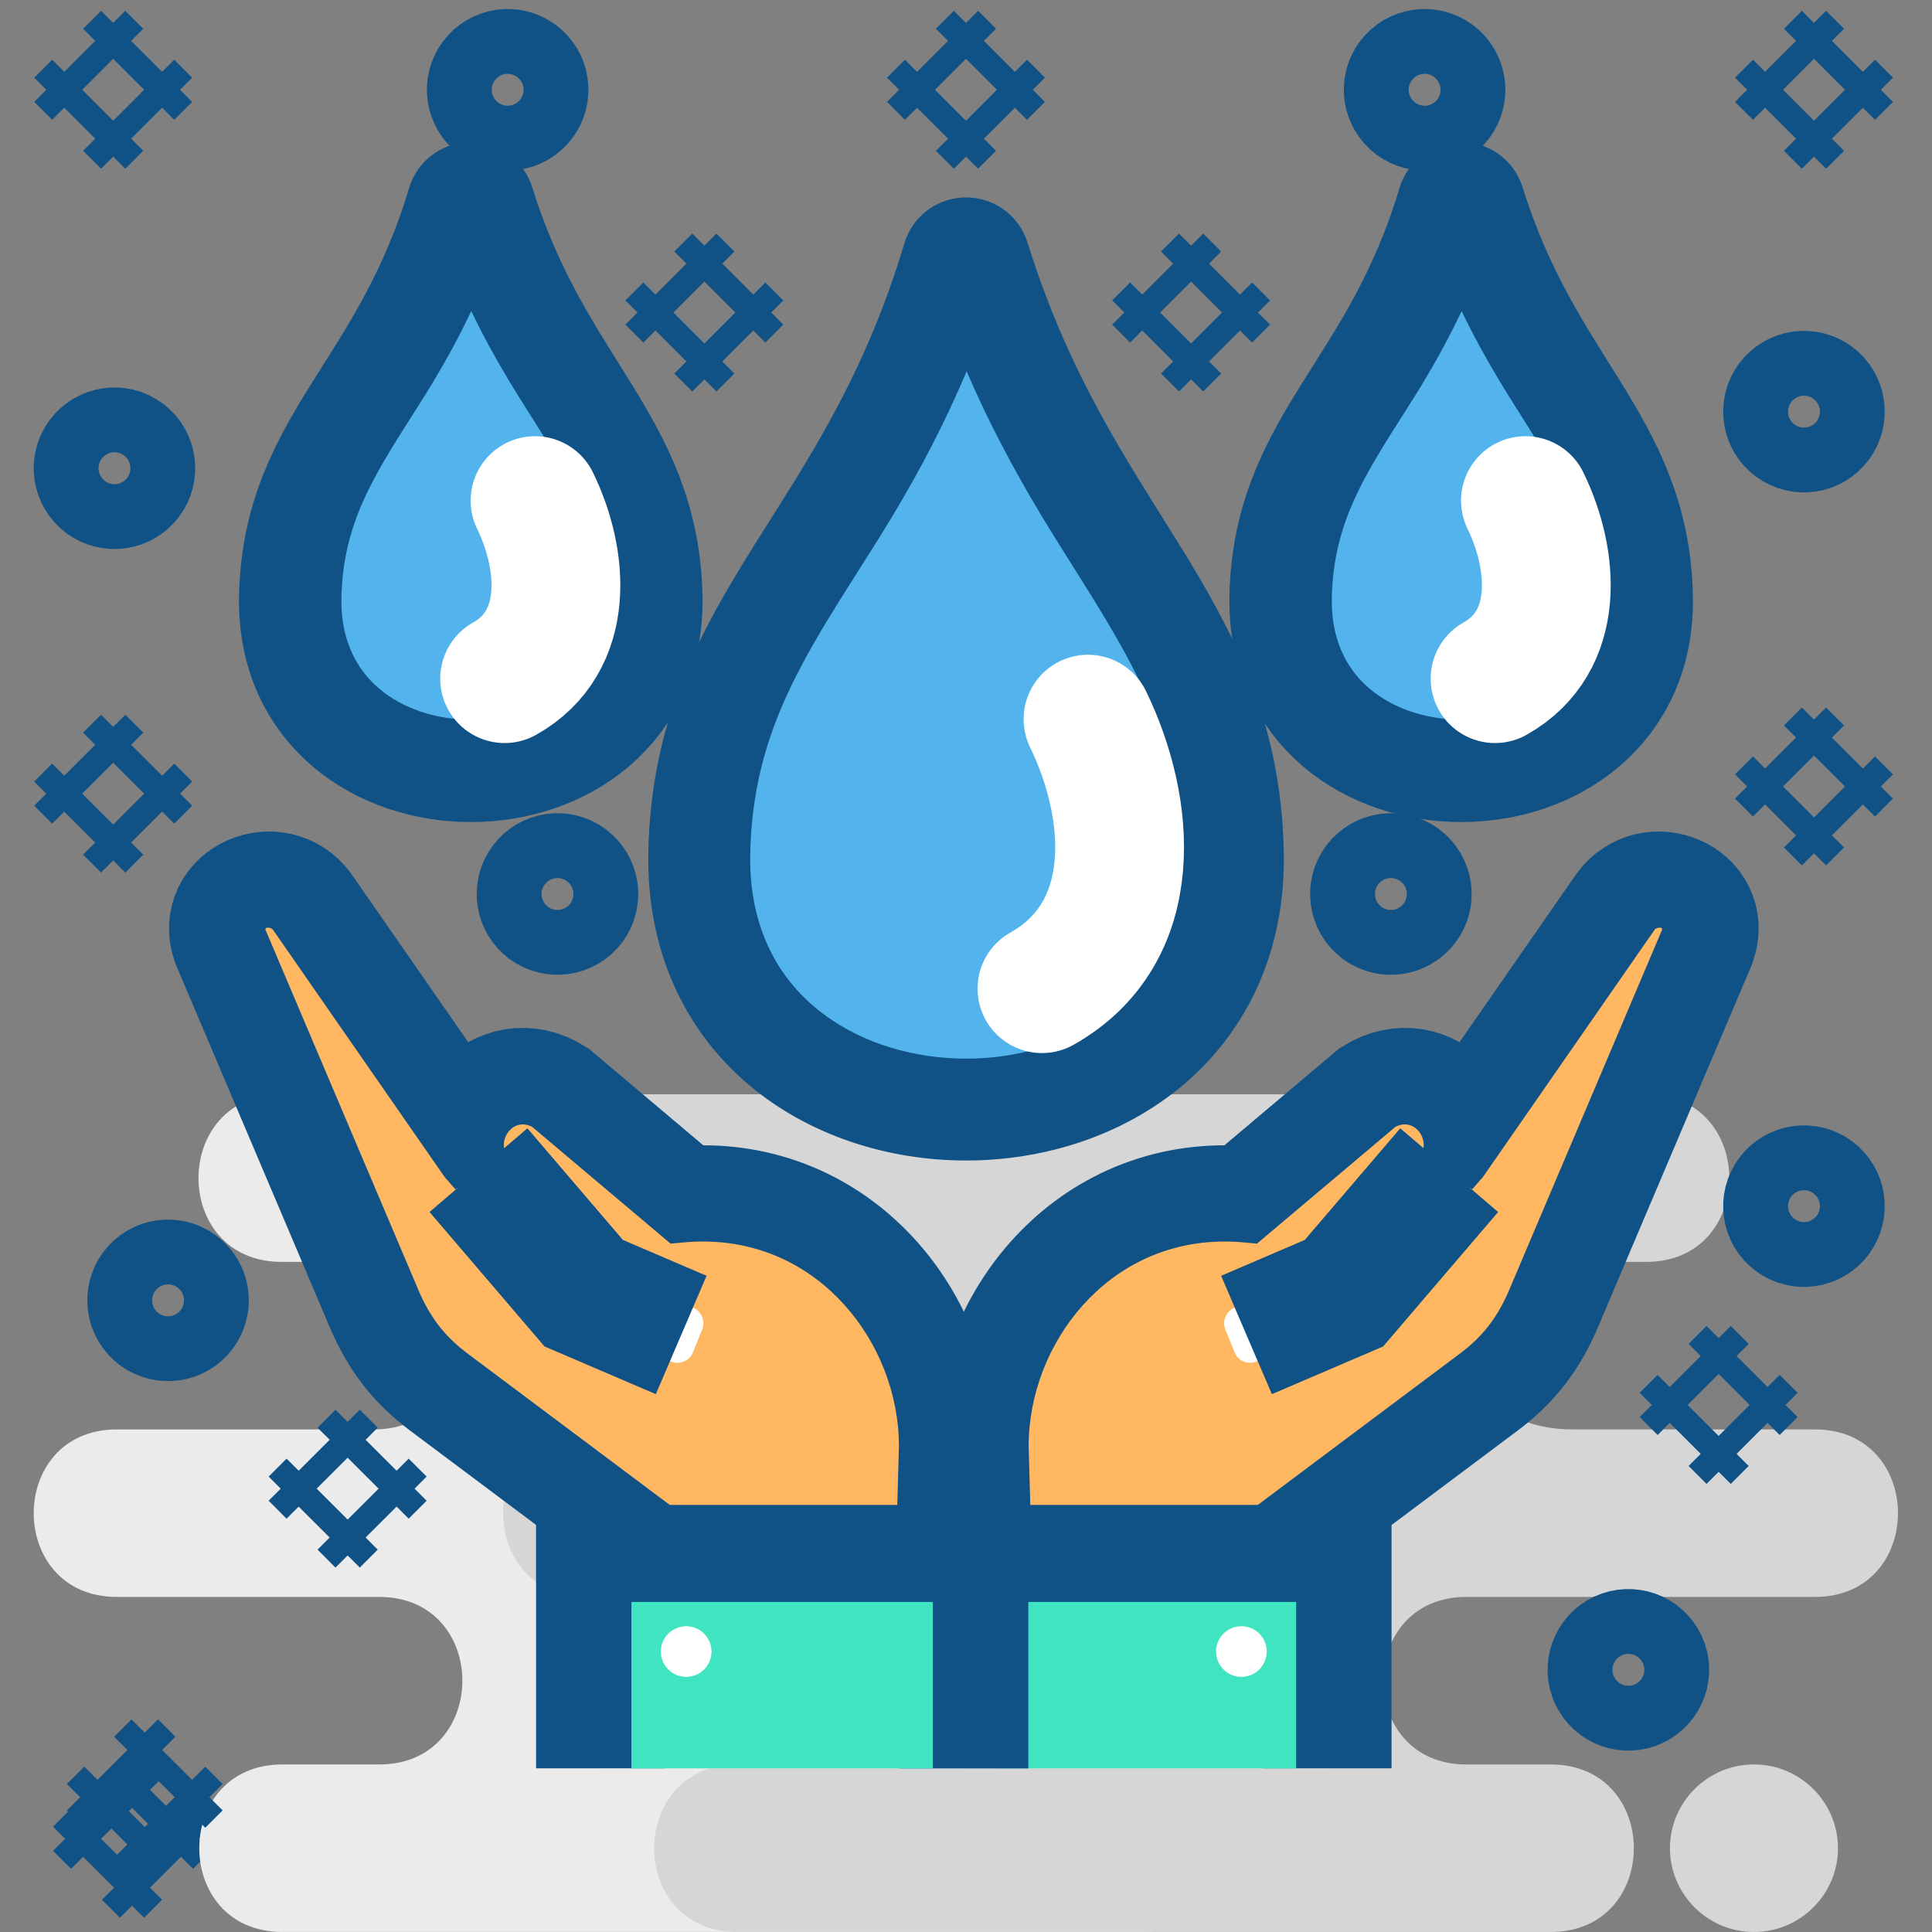 <svg xmlns="http://www.w3.org/2000/svg" width="60" height="60" viewBox="0 0 60 60" fill="none"><rect x="0" y="0" width="60" height="60" fill="#808080" stroke="none"/><g clip-path="url(#clip0_291_2)"><path d="M3.062 56.066L3.62 56.624M5.139 56.066L4.581 56.624M3.62 57.585L3.062 58.143M4.581 57.585L5.139 58.143" stroke="#105286" stroke-width="4"></path><path fill-rule="evenodd" clip-rule="evenodd" d="M8.77 54.797H11.778C15.22 54.797 15.22 49.594 11.778 49.594H3.628C0.187 49.594 0.187 44.392 3.628 44.392H11.613C15.054 44.392 15.054 39.189 11.613 39.189H8.745C5.304 39.189 5.304 33.986 8.745 33.986H23.029H28.11H35.856C39.297 33.986 39.297 39.189 35.856 39.189H34.422C30.981 39.189 30.981 44.392 34.422 44.392H38.332C41.773 44.392 41.773 49.594 38.332 49.594H34.256C30.815 49.594 30.815 54.797 34.256 54.797H35.509C38.95 54.797 38.95 59.999 35.509 59.999H28.11H23.029H8.77C5.328 59.999 5.328 54.797 8.77 54.797Z" fill="#EBEBEB"></path><path fill-rule="evenodd" clip-rule="evenodd" d="M24.333 33.986H51.124C54.565 33.986 54.565 39.189 51.124 39.189H48.452C44.816 39.189 44.495 44.392 48.85 44.392H56.363C59.805 44.392 59.804 49.594 56.363 49.594H45.541C42.099 49.594 42.099 54.797 45.541 54.797H48.16C51.601 54.797 51.601 59.999 48.16 59.999H24.333L22.898 59.999C19.456 59.999 19.456 54.797 22.898 54.797H24.333C27.797 54.797 27.941 49.594 24.333 49.594H18.206C14.765 49.594 14.765 44.392 18.206 44.392H22.646C26.457 44.509 26.908 39.189 22.646 39.189H19.933C16.492 39.189 16.492 33.986 19.933 33.986H24.333V33.986ZM54.478 54.797H54.463C53.032 54.797 51.862 55.967 51.862 57.398V57.398C51.862 58.829 53.032 59.999 54.463 59.999H54.478C55.909 59.999 57.08 58.829 57.08 57.398V57.398C57.08 55.967 55.909 54.797 54.478 54.797Z" fill="#D6D6D6"></path><path d="M3.492 54.81L4.031 55.349M5.498 54.81L4.96 55.349M4.031 56.278L3.492 56.817M4.96 56.278L5.498 56.817" stroke="#105286" stroke-width="4"></path><path fill-rule="evenodd" clip-rule="evenodd" d="M30.961 44.909C30.961 41.022 34.127 37.178 38.719 37.6L42.764 34.187C44.277 33.243 45.798 35.022 44.974 36.38L50.581 28.305C51.307 27.302 52.965 27.996 52.551 29.207L47.783 40.441C47.348 41.465 46.783 42.19 45.931 42.829L40.007 47.264L40.009 48.737L31.068 48.737L30.961 44.909Z" fill="white"></path><path fill-rule="evenodd" clip-rule="evenodd" d="M30.961 44.909C30.961 41.022 34.127 37.178 38.719 37.6L42.764 34.187C44.277 33.243 45.798 35.022 44.974 36.38L50.581 28.305C51.307 27.302 52.965 27.996 52.551 29.207L47.783 40.441C47.348 41.465 46.783 42.19 45.931 42.829L40.007 47.264L40.009 48.737L31.068 48.737L30.961 44.909Z" stroke="#105286" stroke-width="4"></path><path fill-rule="evenodd" clip-rule="evenodd" d="M32.026 47.751H39.017L39.016 46.771L45.336 42.039C46.065 41.493 46.516 40.892 46.871 40.056L51.619 28.87C51.636 28.772 51.435 28.806 51.389 28.869L46.053 36.554L42.283 40.867L39.031 42.279C38.899 42.336 38.761 42.337 38.627 42.283C38.494 42.229 38.397 42.131 38.342 41.998L38.055 41.291C37.95 41.032 38.071 40.734 38.325 40.62L41.154 39.361L44.132 35.859C44.418 35.371 43.914 34.688 43.334 34.997L39.037 38.622L38.625 38.584C36.917 38.427 35.309 38.946 34.045 40.112C32.879 41.189 32.134 42.71 31.977 44.288C31.956 44.491 31.946 44.695 31.945 44.895L32.026 47.751Z" fill="#FFB861"></path><path d="M45.006 36.34L41.738 40.161L38.711 41.459" stroke="#105286" stroke-width="4"></path><path fill-rule="evenodd" clip-rule="evenodd" d="M29.93 54.917V48.736H41.216V54.917H29.93Z" fill="white"></path><path d="M29.93 54.917V48.736H41.216V54.917" stroke="#105286" stroke-width="4"></path><path fill-rule="evenodd" clip-rule="evenodd" d="M30.891 54.919V49.75H40.252V54.919H30.891Z" fill="#3FE4C0"></path><path fill-rule="evenodd" clip-rule="evenodd" d="M37.766 51.291C37.766 50.856 38.118 50.504 38.552 50.504C38.987 50.504 39.339 50.856 39.339 51.291C39.339 51.725 38.987 52.077 38.552 52.077C38.118 52.077 37.766 51.725 37.766 51.291Z" fill="white"></path><path fill-rule="evenodd" clip-rule="evenodd" d="M28.906 44.909C28.906 41.022 25.739 37.178 21.148 37.6L17.102 34.187C15.59 33.243 14.069 35.022 14.893 36.38L9.286 28.305C8.56 27.302 6.901 27.996 7.315 29.207L12.084 40.441C12.518 41.465 13.083 42.19 13.936 42.829L19.86 47.264L19.858 48.737L28.798 48.737L28.906 44.909Z" fill="white"></path><path fill-rule="evenodd" clip-rule="evenodd" d="M28.906 44.909C28.906 41.022 25.739 37.178 21.148 37.6L17.102 34.187C15.59 33.243 14.069 35.022 14.893 36.38L9.286 28.305C8.56 27.302 6.901 27.996 7.315 29.207L12.084 40.441C12.518 41.465 13.083 42.19 13.936 42.829L19.86 47.264L19.858 48.737L28.798 48.737L28.906 44.909Z" stroke="#105286" stroke-width="4"></path><path fill-rule="evenodd" clip-rule="evenodd" d="M27.837 47.751H20.845L20.846 46.771L14.526 42.039C13.797 41.493 13.346 40.892 12.991 40.056L8.243 28.87C8.226 28.772 8.427 28.806 8.473 28.869L13.809 36.554L17.579 40.867L20.831 42.279C20.963 42.336 21.101 42.337 21.235 42.283C21.368 42.229 21.465 42.131 21.52 41.998L21.807 41.291C21.912 41.032 21.791 40.734 21.537 40.62L18.708 39.361L15.73 35.859C15.444 35.371 15.948 34.688 16.528 34.997L20.825 38.622L21.237 38.584C22.945 38.427 24.553 38.946 25.817 40.112C26.983 41.189 27.728 42.71 27.886 44.288C27.906 44.491 27.916 44.695 27.917 44.895L27.837 47.751Z" fill="#FFB861"></path><path d="M14.859 36.34L18.127 40.161L21.155 41.459" stroke="#105286" stroke-width="4"></path><path fill-rule="evenodd" clip-rule="evenodd" d="M29.935 54.917V48.736H18.648V54.917H29.935Z" fill="white"></path><path d="M29.935 54.917V48.736H18.648V54.917" stroke="#105286" stroke-width="4"></path><path fill-rule="evenodd" clip-rule="evenodd" d="M28.97 54.919V49.75H19.609V54.919H28.97Z" fill="#3FE4C0"></path><path fill-rule="evenodd" clip-rule="evenodd" d="M22.097 51.291C22.097 50.856 21.745 50.504 21.31 50.504C20.876 50.504 20.523 50.856 20.523 51.291C20.523 51.725 20.876 52.077 21.31 52.077C21.745 52.077 22.097 51.725 22.097 51.291Z" fill="white"></path><path d="M5.963 41.062C6.337 40.651 6.308 40.014 5.897 39.64C5.486 39.265 4.85 39.294 4.475 39.705C4.101 40.116 4.13 40.753 4.541 41.127C4.952 41.502 5.588 41.473 5.963 41.062Z" stroke="#105286" stroke-width="3.004"></path><path d="M52.336 42.594L52.893 43.151M54.412 42.594L53.855 43.151M52.893 44.113L52.336 44.67M53.855 44.113L54.412 44.67" stroke="#105286" stroke-width="4"></path><path d="M51.314 52.536C51.689 52.126 51.66 51.489 51.249 51.114C50.838 50.74 50.201 50.769 49.827 51.18C49.452 51.591 49.481 52.227 49.892 52.602C50.303 52.977 50.94 52.947 51.314 52.536Z" stroke="#105286" stroke-width="3.004"></path><path d="M9.758 45.193L10.315 45.751M11.834 45.193L11.277 45.751M10.315 46.712L9.758 47.27M11.277 46.712L11.834 47.27" stroke="#105286" stroke-width="4"></path><path fill-rule="evenodd" clip-rule="evenodd" d="M22.135 26.474C22.293 19.349 27.327 17.075 30.002 8.131C32.756 16.961 37.712 19.349 37.869 26.474C38.092 36.563 21.912 36.563 22.135 26.474Z" fill="white"></path><path fill-rule="evenodd" clip-rule="evenodd" d="M22.135 26.474C22.293 19.349 27.327 17.075 30.002 8.131C32.756 16.961 37.712 19.349 37.869 26.474C38.092 36.563 21.912 36.563 22.135 26.474Z" stroke="#105286" stroke-width="4" stroke-linecap="round" stroke-linejoin="round"></path><path fill-rule="evenodd" clip-rule="evenodd" d="M30.019 11.531C29.367 13.085 28.595 14.568 27.697 16.06C26.646 17.807 25.418 19.534 24.539 21.37C23.742 23.036 23.34 24.649 23.299 26.5C23.255 28.485 23.944 30.262 25.552 31.477C26.813 32.43 28.433 32.877 30.002 32.877C31.57 32.877 33.19 32.43 34.451 31.477C36.059 30.262 36.748 28.485 36.704 26.5C36.663 24.634 36.261 23.002 35.466 21.317C34.596 19.476 33.382 17.743 32.332 15.996C31.447 14.524 30.677 13.06 30.019 11.531Z" fill="#53B4ED"></path><path d="M33.789 22.334C35.127 25.079 35.477 28.951 32.359 30.704" stroke="white" stroke-width="4" stroke-linecap="round" stroke-linejoin="round"></path><path fill-rule="evenodd" clip-rule="evenodd" d="M9.423 18.531C9.527 13.825 12.853 12.322 14.62 6.414C16.439 12.247 19.713 13.825 19.817 18.531C19.964 25.196 9.276 25.196 9.423 18.531Z" fill="white"></path><path fill-rule="evenodd" clip-rule="evenodd" d="M9.423 18.531C9.527 13.825 12.853 12.322 14.62 6.414C16.439 12.247 19.713 13.825 19.817 18.531C19.964 25.196 9.276 25.196 9.423 18.531Z" stroke="#105286" stroke-width="4" stroke-linecap="round" stroke-linejoin="round"></path><path fill-rule="evenodd" clip-rule="evenodd" d="M14.635 9.662C14.279 10.416 13.88 11.149 13.45 11.865C12.757 13.015 11.962 14.125 11.382 15.338C10.883 16.381 10.628 17.401 10.603 18.558C10.577 19.732 10.974 20.787 11.928 21.508C12.689 22.083 13.673 22.349 14.619 22.349C15.565 22.349 16.549 22.083 17.31 21.508C18.264 20.787 18.661 19.732 18.635 18.558C18.609 17.39 18.354 16.356 17.856 15.301C17.283 14.086 16.497 12.972 15.806 11.822C15.383 11.119 14.989 10.4 14.635 9.662Z" fill="#53B4ED"></path><path d="M16.616 15.547C17.5 17.36 17.732 19.918 15.672 21.076" stroke="white" stroke-width="4" stroke-linecap="round" stroke-linejoin="round"></path><path fill-rule="evenodd" clip-rule="evenodd" d="M40.181 18.531C40.285 13.825 43.611 12.322 45.378 6.414C47.197 12.247 50.471 13.825 50.575 18.531C50.722 25.196 40.034 25.196 40.181 18.531Z" fill="white"></path><path fill-rule="evenodd" clip-rule="evenodd" d="M40.181 18.531C40.285 13.825 43.611 12.322 45.378 6.414C47.197 12.247 50.471 13.825 50.575 18.531C50.722 25.196 40.034 25.196 40.181 18.531Z" stroke="#105286" stroke-width="4" stroke-linecap="round" stroke-linejoin="round"></path><path fill-rule="evenodd" clip-rule="evenodd" d="M45.392 9.662C45.036 10.416 44.638 11.149 44.207 11.865C43.515 13.015 42.72 14.125 42.14 15.338C41.64 16.381 41.386 17.401 41.361 18.558C41.334 19.732 41.731 20.787 42.685 21.508C43.446 22.083 44.431 22.349 45.377 22.349C46.322 22.349 47.307 22.083 48.068 21.508C49.022 20.787 49.419 19.732 49.393 18.558C49.367 17.39 49.112 16.356 48.614 15.301C48.04 14.086 47.254 12.972 46.563 11.822C46.141 11.119 45.747 10.4 45.392 9.662Z" fill="#53B4ED"></path><path d="M47.374 15.547C48.258 17.36 48.489 19.918 46.43 21.076" stroke="white" stroke-width="4" stroke-linecap="round" stroke-linejoin="round"></path><path d="M2.477 1.75L3.034 2.307M4.553 1.75L3.996 2.307M3.034 3.269L2.477 3.826M3.996 3.269L4.553 3.826" stroke="#105286" stroke-width="4"></path><path d="M55.297 1.75L55.854 2.307M57.373 1.75L56.816 2.307M55.854 3.269L55.297 3.826M56.816 3.269L57.373 3.826" stroke="#105286" stroke-width="4"></path><path d="M16.51 3.466C16.884 3.055 16.855 2.419 16.444 2.044C16.033 1.669 15.396 1.699 15.022 2.11C14.647 2.52 14.677 3.157 15.088 3.532C15.498 3.906 16.135 3.877 16.51 3.466Z" stroke="#105286" stroke-width="3.004"></path><path d="M28.961 1.75L29.518 2.307M31.037 1.75L30.48 2.307M29.518 3.269L28.961 3.826M30.48 3.269L31.037 3.826" stroke="#105286" stroke-width="4"></path><path d="M44.986 3.466C45.361 3.055 45.331 2.419 44.921 2.044C44.51 1.669 43.873 1.699 43.498 2.11C43.124 2.52 43.153 3.157 43.564 3.532C43.975 3.906 44.612 3.877 44.986 3.466Z" stroke="#105286" stroke-width="3.004"></path><path d="M56.767 13.462C57.142 13.051 57.113 12.415 56.702 12.04C56.291 11.665 55.654 11.695 55.28 12.106C54.905 12.517 54.935 13.153 55.345 13.528C55.756 13.902 56.393 13.873 56.767 13.462Z" stroke="#105286" stroke-width="3.004"></path><path d="M55.297 23.387L55.854 23.944M57.373 23.387L56.816 23.944M55.854 24.906L55.297 25.463M56.816 24.906L57.373 25.463" stroke="#105286" stroke-width="4"></path><path d="M56.767 38.136C57.142 37.725 57.113 37.089 56.702 36.714C56.291 36.339 55.654 36.369 55.28 36.78C54.905 37.19 54.935 37.827 55.345 38.202C55.756 38.576 56.393 38.547 56.767 38.136Z" stroke="#105286" stroke-width="3.004"></path><path d="M43.939 28.443C44.314 28.032 44.285 27.395 43.874 27.02C43.463 26.646 42.826 26.675 42.452 27.086C42.077 27.497 42.106 28.134 42.517 28.508C42.928 28.883 43.565 28.853 43.939 28.443Z" stroke="#105286" stroke-width="3.004"></path><path d="M18.057 28.443C18.431 28.032 18.402 27.395 17.991 27.02C17.58 26.646 16.943 26.675 16.569 27.086C16.194 27.497 16.224 28.134 16.634 28.508C17.045 28.883 17.682 28.853 18.057 28.443Z" stroke="#105286" stroke-width="3.004"></path><path d="M35.953 8.668L36.51 9.225M38.029 8.668L37.472 9.225M36.511 10.187L35.953 10.744M37.472 10.187L38.029 10.744" stroke="#105286" stroke-width="4"></path><path d="M20.836 8.668L21.393 9.225M22.912 8.668L22.355 9.225M21.393 10.187L20.836 10.744M22.355 10.187L22.912 10.744" stroke="#105286" stroke-width="4"></path><path d="M4.299 15.22C4.673 14.809 4.644 14.172 4.233 13.798C3.822 13.423 3.186 13.453 2.811 13.864C2.436 14.274 2.466 14.911 2.877 15.286C3.288 15.66 3.924 15.631 4.299 15.22Z" stroke="#105286" stroke-width="3.004"></path><path d="M2.477 23.609L3.034 24.167M4.553 23.609L3.996 24.167M3.034 25.128L2.477 25.686M3.996 25.128L4.553 25.686" stroke="#105286" stroke-width="4"></path></g><defs><clipPath id="clip0_291_2"><rect width="60" height="60" fill="white"></rect></clipPath></defs></svg>